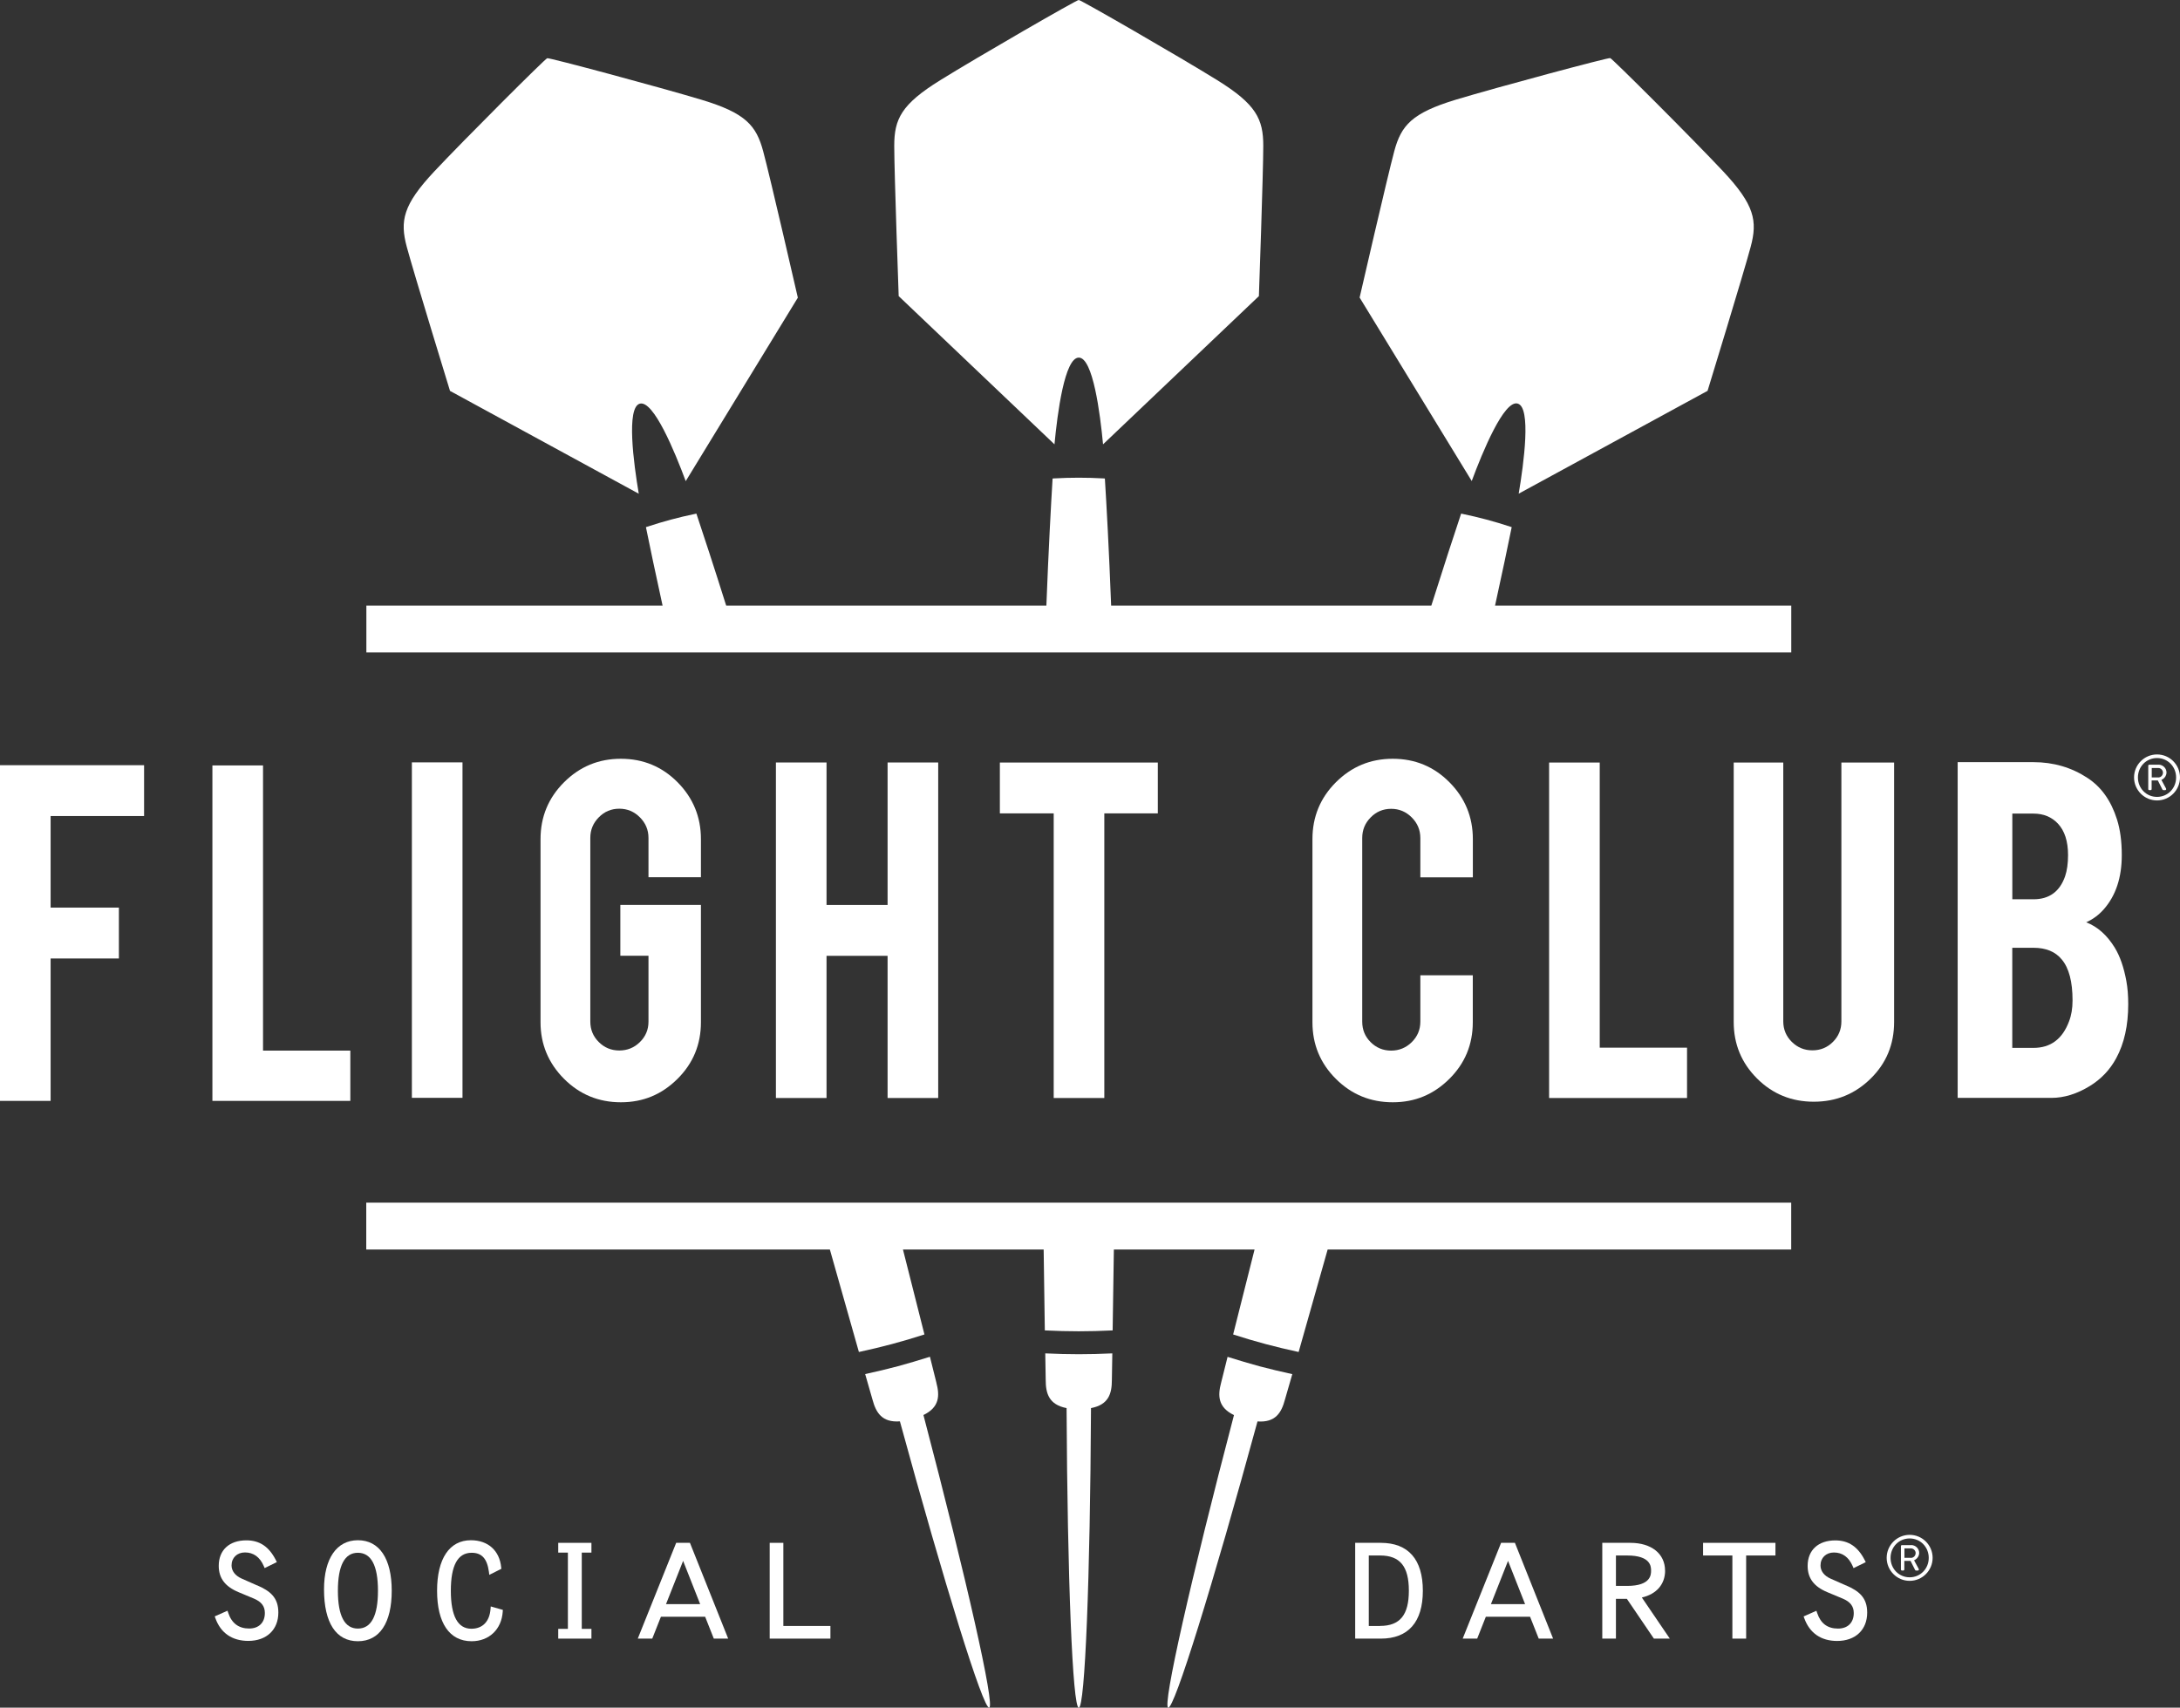 <?xml version="1.0" encoding="UTF-8"?><svg id="Layer_1" xmlns="http://www.w3.org/2000/svg" viewBox="0 0 392.78 307.72"><rect x="0" y="0" width="392.78" height="307.72" fill="#333333" stroke="none"/><defs><style>.cls-1{fill:#fff;}</style></defs><path class="cls-1" d="M88.38,289.97c-.18,2.24-1.44,3.53-3.45,3.53-2.46,0-3.7-2.3-3.7-6.85s1.23-6.84,3.75-6.84c1.83,0,2.79,1.06,3.11,3.43l.07,.55,2.17-1.09-.03-.27c-.29-3.01-2.37-4.88-5.45-4.88-3.87,0-6.1,3.32-6.1,9.1s2.21,9.1,6.22,9.1c3.15,0,5.4-2.14,5.61-5.33l.02-.32-2.18-.62-.04,.48Z"/><polygon class="cls-1" points="63.12 189.32 47.39 189.32 47.39 137.93 38.27 137.93 38.27 198.38 63.12 198.38 63.12 189.32"/><path class="cls-1" d="M64.48,277.55c-3.82,0-6.1,3.31-6.1,8.85,0,6.03,2.17,9.35,6.1,9.35s6.1-3.32,6.1-9.1-2.22-9.1-6.1-9.1Zm0,15.92c-2.39,0-3.6-2.3-3.6-6.82s1.21-6.84,3.6-6.84,3.62,2.3,3.62,6.84-1.22,6.82-3.62,6.82Z"/><path class="cls-1" d="M46.32,285.69l-2.8-1.24c-1.14-.51-1.8-1.37-1.8-2.36,0-1.38,.99-2.34,2.41-2.34,1.54,0,2.68,.82,3.39,2.44l.16,.38,2.2-1.08-.18-.36c-1.24-2.43-2.92-3.56-5.31-3.56-3.08,0-4.98,1.76-4.98,4.59,0,2.22,1.13,3.73,3.57,4.75l2.73,1.14c1.39,.58,2.01,1.39,2.01,2.61,0,1.73-1.08,2.8-2.83,2.8-1.87,0-3.14-.94-3.76-2.8l-.14-.41-2.3,1.02,.12,.34c.96,2.67,3.02,4.08,5.93,4.08,3.29,0,5.41-2.01,5.41-5.11,0-2.7-1.46-3.88-3.81-4.9Z"/><path class="cls-1" d="M188.33,243.88c.05,3.08,.08,4.79,.08,4.79,0,2.42,.57,4.45,3.76,5.07,.15,30.49,1.08,53.99,2.2,53.99s2.05-23.49,2.2-53.99c3.2-.61,3.76-2.64,3.76-5.07,0,0,.03-1.71,.08-4.79-2.11,.1-4.1,.15-6.03,.15s-3.92-.05-6.04-.15Z"/><polygon class="cls-1" points="0 198.38 9.12 198.38 9.12 172.72 21.42 172.72 21.42 163.55 9.12 163.55 9.12 147.05 25.96 147.05 25.96 137.89 0 137.89 0 198.38"/><path class="cls-1" d="M221.18,244.49c-.75,2.98-1.16,4.65-1.16,4.65-.63,2.34-.6,4.45,2.31,5.86-7.74,29.49-12.93,52.42-11.85,52.72,1.09,.29,8.06-22.17,16.09-51.58,3.24,.24,4.32-1.58,4.94-3.92,0,0,.48-1.65,1.33-4.6-2.07-.45-4.01-.92-5.88-1.41-1.86-.51-3.77-1.07-5.79-1.71Z"/><path class="cls-1" d="M121.83,278.02l-6.92,17.26h2.61l1.56-3.94h7.97l1.56,3.94h2.59l-6.89-17.26h-2.49Zm-1.83,11.04l3.08-7.79,3.07,7.79h-6.15Z"/><polygon class="cls-1" points="100.58 279.78 102.32 279.78 102.32 293.52 100.58 293.52 100.58 295.28 106.56 295.28 106.56 293.52 104.82 293.52 104.82 279.78 106.56 279.78 106.56 278.02 100.58 278.02 100.58 279.78"/><polygon class="cls-1" points="141.14 278.02 138.68 278.02 138.68 295.28 149.62 295.28 149.62 293 141.14 293 141.14 278.02"/><path class="cls-1" d="M168.71,249.14s-.41-1.67-1.16-4.65c-2.02,.64-3.93,1.2-5.79,1.71-1.87,.5-3.81,.96-5.88,1.41,.85,2.96,1.32,4.6,1.32,4.6,.63,2.34,1.7,4.16,4.94,3.92,8.04,29.41,15.01,51.87,16.09,51.58,1.08-.29-4.1-23.23-11.85-52.72,2.92-1.41,2.95-3.52,2.32-5.86Z"/><path class="cls-1" d="M81.08,70.44l34.01,18.53c-.93-5.5-2.27-15.57,.19-16.23,2.47-.67,6.33,8.73,8.27,13.96l20.2-33.06s-4.98-21.71-6.24-26.37c-1.25-4.66-3.16-6.89-11.07-9.28-7.46-2.25-27.67-7.67-27.84-7.5-.23-.06-15.03,14.73-20.36,20.41-5.65,6.03-6.2,8.91-4.95,13.58,1.25,4.66,7.79,25.96,7.79,25.96Z"/><path class="cls-1" d="M189.99,80.07c.52-5.56,1.83-15.63,4.38-15.63s3.85,10.07,4.37,15.63l28.08-26.71s.79-22.26,.79-27.08-1.27-7.48-8.29-11.83C212.7,10.34,194.57-.12,194.36,0c-.21-.12-18.34,10.34-24.95,14.45-7.02,4.35-8.29,7-8.29,11.83s.8,27.08,.8,27.08l28.07,26.71Z"/><path class="cls-1" d="M273.45,72.73c2.46,.66,1.11,10.72,.18,16.23l34.03-18.53s6.53-21.3,7.77-25.96c1.25-4.66,.7-7.55-4.95-13.58-5.32-5.68-20.13-20.48-20.36-20.42-.17-.17-20.38,5.25-27.84,7.5-7.9,2.4-9.82,4.62-11.07,9.28-1.25,4.66-6.24,26.37-6.24,26.37l20.2,33.06c1.94-5.23,5.81-14.63,8.27-13.96Z"/><rect class="cls-1" x="74.21" y="137.38" width="9.12" height="60.45"/><path class="cls-1" d="M322.74,109.13h-53.37c1.3-5.92,2.31-10.74,3-14.14l-.22-.07c-2.9-.96-5.68-1.7-8.66-2.32l-.23-.05c-1.27,3.8-3.13,9.48-5.37,16.58h-57.69c-.39-10.11-.82-17.95-1.13-22.9l-.23-.02c-3.05-.17-5.93-.17-8.95,0l-.24,.02c-.3,4.96-.73,12.8-1.12,22.9h-57.69c-2.23-7.1-4.1-12.78-5.37-16.58l-.22,.05c-3,.62-5.77,1.37-8.65,2.32l-.22,.07c.69,3.4,1.7,8.22,3,14.14h-53.37v8.44H322.74v-8.44Z"/><polygon class="cls-1" points="169.04 197.86 169.04 137.4 159.92 137.4 159.92 163.07 148.92 163.07 148.92 137.4 139.8 137.4 139.8 197.86 148.92 197.86 148.92 172.24 159.92 172.24 159.92 197.86 169.04 197.86"/><polygon class="cls-1" points="279.11 137.41 279.11 197.86 303.96 197.86 303.96 188.79 288.23 188.79 288.23 137.41 279.11 137.41"/><path class="cls-1" d="M126.29,158.1v-6.89c0-3.99-1.4-7.4-4.19-10.23-2.8-2.83-6.21-4.25-10.23-4.25s-7.4,1.41-10.23,4.22c-2.83,2.82-4.25,6.24-4.25,10.26v33c0,3.95,1.41,7.35,4.22,10.18,2.82,2.83,6.24,4.24,10.26,4.24s7.35-1.4,10.18-4.2c2.83-2.8,4.24-6.21,4.24-10.23v-21.14h-14.52v9.17h5.07v11.88c0,1.44-.52,2.67-1.55,3.68-1.03,1.01-2.27,1.51-3.71,1.51s-2.68-.51-3.69-1.52c-1.02-1.01-1.53-2.24-1.53-3.7v-33.09c0-1.45,.51-2.68,1.53-3.71,1.01-1.03,2.24-1.55,3.69-1.55s2.68,.52,3.71,1.55c1.03,1.03,1.55,2.27,1.55,3.71v7.09h9.45Z"/><polygon class="cls-1" points="198.97 197.86 198.97 146.57 208.61 146.57 208.61 137.41 180.15 137.41 180.15 146.57 189.85 146.57 189.85 197.86 198.97 197.86"/><path class="cls-1" d="M265.37,158.1v-6.89c0-3.99-1.4-7.4-4.2-10.23-2.8-2.83-6.21-4.25-10.23-4.25s-7.4,1.41-10.23,4.22c-2.83,2.82-4.24,6.24-4.24,10.26v33c0,3.99,1.4,7.39,4.22,10.2,2.82,2.82,6.24,4.22,10.25,4.22s7.35-1.4,10.18-4.2c2.83-2.8,4.24-6.21,4.24-10.23v-8.45h-9.45v8.35c0,1.45-.52,2.68-1.55,3.7-1.03,1.01-2.27,1.52-3.71,1.52s-2.68-.51-3.69-1.52c-1.02-1.01-1.52-2.24-1.52-3.7v-33.09c0-1.45,.5-2.68,1.52-3.71,1.01-1.03,2.24-1.55,3.69-1.55s2.68,.52,3.71,1.55c1.03,1.03,1.55,2.27,1.55,3.71v7.09h9.45Z"/><path class="cls-1" d="M344.33,278.43h-1.65c-.1,0-.18,.08-.18,.18v4.22c0,.1,.08,.18,.18,.18h.25c.1,0,.18-.09,.18-.18v-1.56h1.12l.83,1.65s.07,.09,.16,.09h.33c.07,0,.13-.03,.16-.09,.03-.06,.03-.13,0-.19l-.84-1.56c.41-.18,.71-.51,.84-.89,.05-.14,.08-.29,.08-.44,0-.78-.65-1.42-1.45-1.42Zm-.03,2.29h-1.17v-1.7h1.17c.46,0,.85,.39,.85,.84,0,.48-.38,.87-.85,.87Z"/><path class="cls-1" d="M341.27,137.41h-9.5v46.65c0,1.45-.51,2.68-1.52,3.69-1.01,1.01-2.24,1.52-3.7,1.52s-2.68-.51-3.71-1.52c-1.02-1.01-1.54-2.24-1.54-3.69v-46.65h-8.93v46.75c0,3.99,1.4,7.38,4.2,10.18,2.8,2.8,6.21,4.19,10.23,4.19s7.4-1.38,10.23-4.15c2.83-2.77,4.24-6.18,4.24-10.23v-46.75Z"/><path class="cls-1" d="M332.61,285.7l-2.81-1.24c-1.14-.51-1.79-1.37-1.79-2.36,0-1.38,.99-2.34,2.41-2.34,1.53,0,2.67,.82,3.38,2.44l.16,.38,2.2-1.08-.18-.36c-1.24-2.43-2.93-3.56-5.31-3.56-3.07,0-4.98,1.76-4.98,4.59,0,2.22,1.13,3.74,3.57,4.75l2.73,1.14c1.39,.58,2.01,1.39,2.01,2.61,0,1.73-1.08,2.8-2.83,2.8-1.9,0-3.13-.92-3.76-2.8l-.14-.41-2.3,1.02,.12,.34c.97,2.67,3.02,4.08,5.92,4.08,3.28,0,5.41-2,5.41-5.11,0-2.7-1.46-3.88-3.8-4.9Z"/><path class="cls-1" d="M388.64,135.95c-2.28,0-4.14,1.86-4.14,4.14s1.86,4.15,4.14,4.15,4.14-1.86,4.14-4.15-1.86-4.14-4.14-4.14Zm0,7.65c-1.93,0-3.44-1.54-3.44-3.5s1.51-3.5,3.44-3.5,3.44,1.54,3.44,3.5-1.51,3.5-3.44,3.5Z"/><path class="cls-1" d="M381.04,170.79c-1.41-2.29-3.14-3.82-5.16-4.59,1.22-.55,2.28-1.33,3.18-2.36,2.15-2.45,3.23-5.69,3.23-9.75,0-2.48-.29-4.62-.86-6.42-1.06-3.37-2.83-5.86-5.31-7.48-2.89-1.9-6.14-2.85-9.75-2.85h-13.65v60.5h16.89c2.28,0,4.58-.71,6.89-2.12,2.06-1.26,3.65-2.93,4.78-5.02,1.45-2.66,2.17-5.91,2.17-9.75,0-1.54-.11-2.94-.34-4.19-.45-2.44-1.14-4.44-2.08-5.98Zm-18.48-24.18h3.81c1.81,0,3.27,.6,4.4,1.79,1.22,1.29,1.84,3.18,1.84,5.69,0,1.51-.18,2.78-.53,3.81-.96,2.77-2.87,4.15-5.7,4.15h-3.81v-15.44Zm10.23,37.44c-1.19,3.19-3.33,4.78-6.42,4.78h-3.81v-18.04h3.81c2.26,0,3.96,.7,5.12,2.12,1.29,1.55,1.93,4,1.93,7.38,0,1.41-.21,2.67-.63,3.76Z"/><path class="cls-1" d="M65.99,225.16h83.53c2.11,7.5,3.91,13.86,5.23,18.47,4.21-.91,7.71-1.84,11.81-3.16-.99-3.96-2.31-9.2-3.87-15.31h25.35c.08,5.78,.15,10.75,.21,14.58,4.3,.21,7.92,.21,12.22,0,.06-3.83,.14-8.79,.22-14.58h25.35c-1.55,6.11-2.87,11.35-3.86,15.31,4.09,1.32,7.6,2.25,11.8,3.16,1.32-4.61,3.12-10.97,5.23-18.47h83.52v-8.44H65.99v8.44Z"/><path class="cls-1" d="M388.89,137.8h-1.65c-.1,0-.18,.08-.18,.18v4.22c0,.1,.08,.18,.18,.18h.25c.1,0,.18-.09,.18-.18v-1.56h1.12l.83,1.65s.07,.09,.16,.09h.33c.07,0,.13-.03,.16-.09,.03-.06,.03-.13,0-.19l-.84-1.56c.41-.18,.71-.51,.84-.89,.05-.14,.08-.29,.08-.44,0-.78-.65-1.42-1.45-1.42Zm-.03,2.29h-1.17v-1.7h1.17c.46,0,.85,.39,.85,.84,0,.48-.38,.87-.85,.87Z"/><path class="cls-1" d="M344.07,276.58c-2.28,0-4.14,1.86-4.14,4.14s1.86,4.15,4.14,4.15,4.14-1.86,4.14-4.15-1.86-4.14-4.14-4.14Zm0,7.65c-1.93,0-3.44-1.54-3.44-3.5s1.51-3.5,3.44-3.5,3.44,1.54,3.44,3.5-1.51,3.5-3.44,3.5Z"/><path class="cls-1" d="M248.78,278.02h-4.61v17.26h4.61c4.96,0,7.58-2.99,7.58-8.63s-2.62-8.63-7.58-8.63Zm-.13,14.98h-2.03v-12.7h2.03c3.59,0,5.19,1.96,5.19,6.34s-1.6,6.35-5.19,6.35Z"/><path class="cls-1" d="M270.46,278.02l-6.92,17.26h2.61l1.56-3.94h7.97l1.56,3.94h2.59l-6.88-17.26h-2.49Zm-1.83,11.04l3.08-7.79,3.07,7.79h-6.15Z"/><polygon class="cls-1" points="306.85 280.3 312.13 280.3 312.13 295.28 314.61 295.28 314.61 280.3 319.89 280.3 319.89 278.02 306.85 278.02 306.85 280.3"/><path class="cls-1" d="M300,283.03c0-3.04-2.45-5.01-6.25-5.01h-5.06v17.26h2.46v-7.17h1.97l4.87,7.17h2.87l-5.04-7.41c2.63-.6,4.19-2.38,4.19-4.85Zm-8.85,2.75v-5.48h2.03c4.3,0,4.3,2.05,4.3,2.73s0,2.75-4.3,2.75h-2.03Z"/></svg>